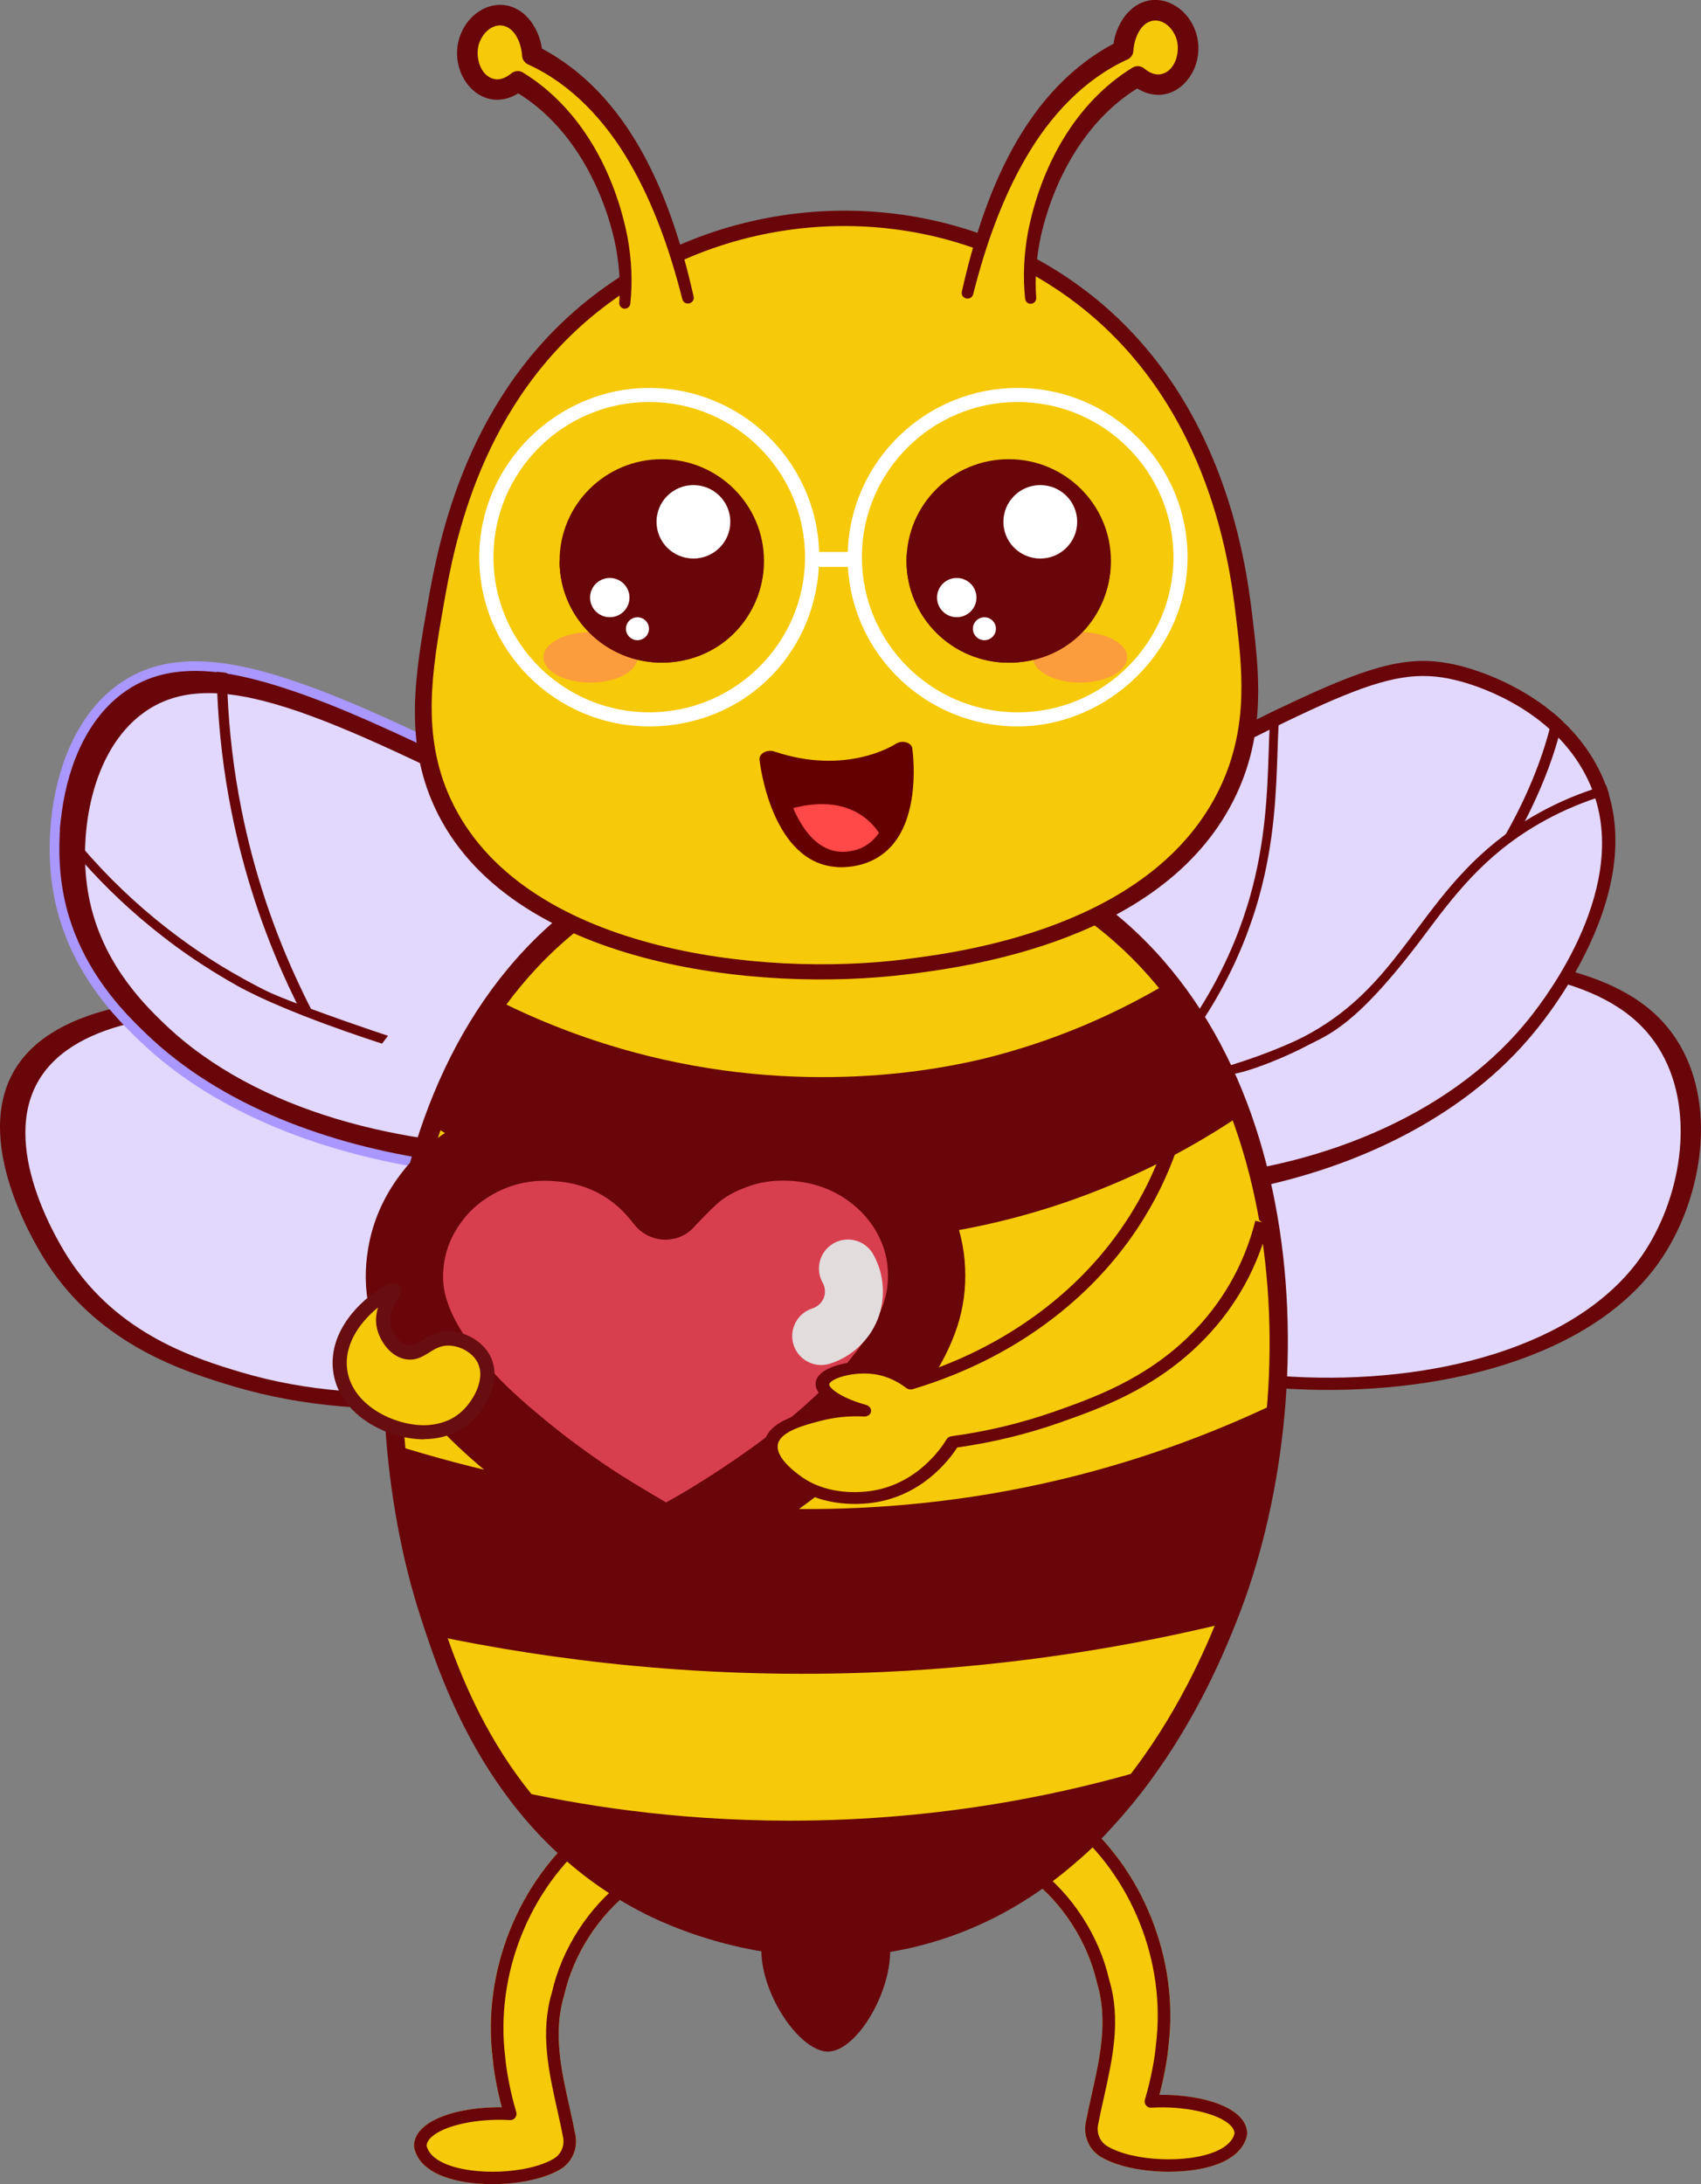 <svg width="88" height="113" viewBox="0 0 88 113" fill="none" xmlns="http://www.w3.org/2000/svg">
<rect x="0" y="0" width="88" height="113" fill="#808080" stroke="none"/>
<path d="M33.537 96.384C33.483 96.942 33.19 97.428 32.689 97.788C30.973 99.075 29.663 101.116 29.183 103.243C28.602 105.167 29.038 107.12 29.459 109.008C29.565 109.483 29.678 109.978 29.77 110.462C29.903 111.164 29.589 111.878 28.985 112.235C28.667 112.424 28.279 112.577 27.849 112.695C26.24 113.141 24.035 113.102 22.719 112.512C21.981 112.182 21.537 111.692 21.424 111.096C21.421 111.079 21.418 111.058 21.418 111.04C21.415 110.701 21.566 110.379 21.857 110.102C22.689 109.317 24.477 109.005 25.959 109.025C25.698 108.049 25.535 107.069 25.487 106.512C24.924 102.036 26.806 97.319 30.283 94.511C30.288 94.508 30.291 94.505 30.297 94.499C31.37 93.726 32.532 94.151 33.128 94.968C33.439 95.396 33.581 95.897 33.537 96.384Z" fill="#F6C909"/>
<path d="M27.849 112.698C26.24 113.144 24.032 113.105 22.719 112.512C21.984 112.182 21.537 111.689 21.424 111.093C21.421 111.076 21.418 111.055 21.418 111.037C21.415 110.698 21.566 110.373 21.86 110.099C22.692 109.314 24.48 109.002 25.959 109.022C25.698 108.046 25.535 107.066 25.49 106.509C24.927 102.033 26.806 97.316 30.283 94.507C30.289 94.505 30.291 94.499 30.297 94.496C31.37 93.723 32.532 94.148 33.128 94.965C33.436 95.39 33.581 95.894 33.537 96.384C33.483 96.941 33.19 97.428 32.689 97.788C30.976 99.074 29.663 101.113 29.183 103.243C28.602 105.166 29.038 107.119 29.462 109.008C29.568 109.485 29.678 109.978 29.77 110.462C29.903 111.164 29.589 111.878 28.985 112.235C28.667 112.424 28.279 112.577 27.849 112.698ZM22.07 111.008C22.153 111.379 22.461 111.689 22.989 111.925C24.471 112.592 27.328 112.471 28.653 111.68C29.023 111.459 29.216 111.02 29.133 110.583C29.041 110.108 28.934 109.618 28.827 109.146C28.389 107.178 27.932 105.14 28.555 103.078C29.062 100.827 30.463 98.647 32.304 97.269C33.075 96.714 33.009 95.903 32.603 95.345C32.2 94.788 31.45 94.472 30.689 95.018C27.387 97.691 25.6 102.172 26.139 106.444C26.19 107.066 26.388 108.205 26.708 109.27C26.738 109.37 26.717 109.483 26.652 109.565C26.587 109.648 26.483 109.695 26.376 109.686C24.705 109.583 22.956 109.963 22.31 110.571C22.159 110.716 22.079 110.857 22.073 111.008H22.07Z" fill="#69060A"/>
<path d="M52.403 95.741C52.456 96.299 52.749 96.786 53.25 97.146C54.966 98.432 56.276 100.473 56.756 102.6C57.337 104.524 56.901 106.477 56.481 108.365C56.374 108.84 56.261 109.336 56.169 109.82C56.036 110.522 56.35 111.236 56.955 111.593C57.272 111.781 57.66 111.935 58.09 112.053C59.699 112.498 61.904 112.46 63.22 111.87C63.958 111.539 64.403 111.05 64.515 110.454C64.518 110.436 64.521 110.415 64.521 110.398C64.524 110.058 64.373 109.737 64.083 109.46C63.25 108.675 61.463 108.362 59.981 108.383C60.242 107.406 60.405 106.427 60.452 105.869C61.015 101.394 59.133 96.677 55.657 93.868C55.651 93.865 55.648 93.862 55.642 93.856C54.569 93.083 53.407 93.508 52.812 94.325C52.5 94.753 52.358 95.255 52.403 95.741Z" fill="#F6C909"/>
<path d="M58.09 112.056C59.699 112.501 61.907 112.463 63.22 111.87C63.955 111.539 64.403 111.047 64.515 110.451C64.518 110.433 64.521 110.412 64.521 110.395C64.524 110.055 64.373 109.731 64.08 109.457C63.247 108.672 61.46 108.359 59.981 108.38C60.242 107.403 60.404 106.424 60.449 105.866C61.012 101.391 59.133 96.674 55.657 93.865C55.651 93.862 55.648 93.856 55.642 93.853C54.569 93.08 53.407 93.505 52.811 94.322C52.503 94.747 52.358 95.251 52.402 95.741C52.456 96.299 52.749 96.786 53.25 97.145C54.963 98.432 56.276 100.47 56.756 102.6C57.337 104.524 56.901 106.477 56.478 108.365C56.371 108.843 56.261 109.336 56.169 109.819C56.036 110.522 56.35 111.235 56.955 111.592C57.272 111.781 57.66 111.935 58.09 112.056ZM63.869 110.365C63.786 110.737 63.478 111.047 62.95 111.283C61.468 111.949 58.611 111.828 57.287 111.038C56.916 110.817 56.724 110.377 56.806 109.94C56.898 109.465 57.005 108.976 57.112 108.504C57.55 106.536 58.007 104.497 57.385 102.435C56.878 100.184 55.476 98.004 53.635 96.626C52.865 96.072 52.93 95.26 53.336 94.703C53.739 94.145 54.489 93.829 55.251 94.375C58.552 97.048 60.339 101.529 59.8 105.801C59.75 106.424 59.551 107.563 59.231 108.628C59.201 108.728 59.222 108.84 59.287 108.923C59.352 109.005 59.456 109.052 59.563 109.044C61.234 108.94 62.983 109.321 63.629 109.929C63.78 110.073 63.86 110.215 63.866 110.365H63.869Z" fill="#69060A"/>
<path d="M52.331 52.129C56.586 47.412 63.599 48.078 72.045 48.884C79.164 49.562 84.647 50.085 86.947 54.138C88.859 57.507 87.967 62.239 85.859 65.263C78.895 75.264 53.943 73.32 49.743 63.835C48.057 60.024 49.725 55.014 52.328 52.129H52.331Z" fill="#69060A"/>
<path d="M53.202 52.562C57.226 48.099 63.862 48.733 71.856 49.494C78.589 50.134 83.779 50.63 85.954 54.465C87.762 57.651 86.917 62.13 84.926 64.988C78.337 74.45 54.728 72.612 50.757 63.637C49.162 60.032 50.742 55.294 53.202 52.565V52.562Z" fill="#E2D7FC"/>
<path d="M81.5 50.302C81.375 50.521 81.251 50.733 81.129 50.931C80.457 52.028 79.858 52.795 79.653 53.055C73.118 61.454 59.082 63.908 50.125 60.867C49.764 60.746 49.411 60.61 49.067 60.472C47.043 59.646 45.333 58.51 44.106 57.07C43.614 56.495 41.809 54.377 42.088 51.816C42.449 48.518 46.023 46.842 54.506 42.546C58.323 40.614 61.316 39.068 63.729 37.862C63.928 37.761 64.126 37.664 64.316 37.567C64.778 37.336 65.217 37.118 65.635 36.915C65.83 36.82 66.02 36.729 66.21 36.64C70.658 34.504 72.683 33.917 74.873 34.307C75.054 34.336 75.237 34.374 75.421 34.419C75.537 34.445 75.655 34.478 75.771 34.51C76.349 34.672 78.468 35.31 80.365 36.891C80.525 37.024 80.688 37.165 80.842 37.316C81.657 38.083 82.395 39.042 82.913 40.228C82.97 40.355 83.02 40.484 83.07 40.614C83.136 40.785 83.192 40.959 83.242 41.133C84.221 44.452 82.836 47.939 81.5 50.297V50.302Z" fill="#69060A"/>
<path d="M44.239 51.388C44.577 48.314 47.905 46.756 55.807 42.753C69.63 35.752 71.882 34.23 75.617 35.268C76.434 35.495 80.596 36.758 82.267 40.593C84.529 45.78 79.855 51.733 79.232 52.539C71.455 62.534 52.271 63.49 46.121 56.279C45.662 55.742 43.981 53.769 44.242 51.385L44.239 51.388Z" fill="#E2D7FC"/>
<path d="M42.502 61.062C36.604 57.002 33.655 54.975 27.6 53.645C23.421 52.727 4.213 48.509 0.591 55.654C-1.332 59.448 2.017 64.717 2.455 65.39C5.209 69.608 9.551 70.971 12.079 71.724C26.734 76.09 44.615 66.9 44.055 62.761C43.966 62.112 43.444 61.708 42.502 61.062Z" fill="#69060A"/>
<path d="M40.553 61.15C35.108 57.403 32.385 55.53 26.795 54.303C22.936 53.456 5.204 49.562 1.858 56.158C0.083 59.66 3.174 64.525 3.577 65.144C6.12 69.039 10.13 70.298 12.462 70.992C25.992 75.022 42.5 66.54 41.984 62.719C41.904 62.121 41.421 61.749 40.55 61.15H40.553Z" fill="#E2D7FC"/>
<path d="M43.045 55.507C42.698 56.791 41.255 57.909 39.106 58.755C38.676 58.927 38.214 59.086 37.731 59.233C29.853 61.626 15.301 60.918 7.572 53.492C7.391 53.321 7.186 53.118 6.958 52.888C6.727 52.652 6.475 52.386 6.217 52.088C5.023 50.71 3.659 48.669 3.224 45.919C3.093 45.105 3.043 44.202 3.085 43.27C3.096 42.999 3.117 42.727 3.144 42.453C3.405 39.928 4.368 37.34 6.33 35.877C6.665 35.629 7.014 35.42 7.379 35.255C7.554 35.175 7.732 35.104 7.918 35.042C8.834 34.735 9.851 34.647 10.995 34.753C11.176 34.771 11.359 34.791 11.546 34.818C14.089 35.178 17.228 36.411 21.169 38.249C21.368 38.343 21.567 38.435 21.771 38.529C23.763 39.467 25.953 40.553 28.371 41.745C35.354 45.197 40.89 48.041 42.808 53.489C43.116 54.363 43.202 54.92 43.042 55.504L43.045 55.507Z" stroke="#AA97FF" stroke-miterlimit="10"/>
<path d="M43.045 55.507C42.698 56.791 41.255 57.909 39.106 58.755C38.676 58.927 38.214 59.086 37.731 59.233C29.853 61.626 15.301 60.918 7.572 53.492C7.391 53.321 7.186 53.118 6.958 52.888C6.727 52.652 6.475 52.386 6.217 52.088C5.023 50.71 3.659 48.669 3.224 45.919C3.093 45.105 3.043 44.202 3.085 43.27C3.096 42.999 3.117 42.727 3.144 42.453C3.405 39.928 4.368 37.34 6.33 35.877C6.665 35.629 7.014 35.42 7.379 35.255C7.554 35.175 7.732 35.104 7.918 35.042C8.834 34.735 9.851 34.647 10.995 34.753C11.176 34.771 11.359 34.791 11.546 34.818C13.807 35.148 16.552 36.231 17.868 36.78C19.213 37.34 20.704 38.031 21.169 38.249C21.169 38.249 21.46 38.385 21.771 38.529C23.763 39.467 25.953 40.553 28.371 41.745C35.354 45.197 40.89 48.041 42.808 53.489C43.116 54.363 43.202 54.92 43.042 55.504L43.045 55.507Z" fill="#69060A"/>
<path d="M40.593 52.964C38.848 48.005 33.806 45.412 27.443 42.27C16.889 37.054 11.051 34.169 7.367 36.921C4.723 38.895 4.068 43.114 4.539 46.07C5.108 49.645 7.393 51.902 8.499 52.964C18.128 62.216 39.39 60.018 40.807 54.799C40.952 54.268 40.875 53.758 40.593 52.964Z" fill="#E2D7FC"/>
<path d="M32.725 44.919C18.953 52.014 17.933 71.892 21.756 83.651C22.868 87.074 25.399 94.859 33.14 98.898C34.183 99.444 40.099 102.409 47.215 100.754C58.285 98.175 62.896 86.581 63.981 83.861C68.702 71.993 67.926 52.763 54.873 45.335C48.172 41.52 39.408 41.482 32.728 44.922L32.725 44.919Z" fill="#69060A"/>
<path d="M33.152 46.008C19.937 52.816 18.959 71.889 22.628 83.171C23.695 86.454 26.122 93.924 33.55 97.801C34.551 98.323 40.227 101.17 47.055 99.579C57.678 97.104 62.102 85.982 63.143 83.368C67.674 71.981 66.927 53.53 54.406 46.403C47.977 42.742 39.566 42.706 33.155 46.008H33.152Z" fill="#F6C909"/>
<path d="M46.97 50.406C49.928 50.031 60.417 48.709 63.973 41.083C65.503 37.809 65.129 34.702 64.785 31.846C64.442 28.985 63.259 19.954 55.482 14.544C48.082 9.39 37.871 9.75 30.661 15.325C24.114 20.385 22.697 27.979 22.128 31.212C21.491 34.849 20.886 38.289 22.481 41.753C26.268 49.981 39.244 51.379 46.967 50.403L46.97 50.406Z" fill="#69060A"/>
<path d="M46.822 49.627C49.664 49.267 59.735 47.995 63.152 40.676C64.619 37.531 64.26 34.549 63.931 31.808C63.602 29.058 62.464 20.388 54.998 15.193C47.891 10.245 38.087 10.59 31.161 15.942C24.875 20.798 23.515 28.094 22.969 31.2C22.356 34.693 21.778 37.997 23.307 41.322C26.944 49.226 39.406 50.565 46.822 49.63V49.627Z" fill="#F6C909"/>
<path opacity="0.5" d="M32.98 34.009C32.98 34.732 31.889 35.316 30.547 35.316C29.204 35.316 28.113 34.729 28.113 34.009C28.113 33.289 29.204 32.702 30.547 32.702C31.889 32.702 32.98 33.289 32.98 34.009Z" fill="#FF7271"/>
<path opacity="0.5" d="M53.445 34.009C53.445 34.732 54.536 35.316 55.879 35.316C57.221 35.316 58.312 34.729 58.312 34.009C58.312 33.289 57.221 32.702 55.879 32.702C54.536 32.702 53.445 33.289 53.445 34.009Z" fill="#FF7271"/>
<path d="M34.237 34.283C37.157 34.283 39.524 31.927 39.524 29.02C39.524 26.113 37.157 23.757 34.237 23.757C31.316 23.757 28.949 26.113 28.949 29.02C28.949 31.927 31.316 34.283 34.237 34.283Z" fill="#69060A"/>
<g style="mix-blend-mode:overlay">
<path d="M36.937 30.498C35.641 31 34.364 30.932 33.107 30.359C31.581 29.663 30.369 28.3 28.949 29.079C28.982 31.958 31.335 34.283 34.234 34.283C37.132 34.283 39.334 32.1 39.503 29.345C38.641 29.749 37.787 30.168 36.934 30.498H36.937Z" fill="#69060A"/>
</g>
<path d="M37.782 26.997C37.782 28.047 36.929 28.896 35.873 28.896C34.818 28.896 33.965 28.047 33.965 26.997C33.965 25.946 34.818 25.097 35.873 25.097C36.929 25.097 37.782 25.946 37.782 26.997Z" fill="white"/>
<path d="M32.566 30.917C32.566 31.478 32.11 31.932 31.547 31.932C30.984 31.932 30.527 31.478 30.527 30.917C30.527 30.357 30.984 29.902 31.547 29.902C32.11 29.902 32.566 30.357 32.566 30.917Z" fill="white"/>
<path d="M32.383 32.529C32.383 32.201 32.65 31.936 32.978 31.936C33.307 31.936 33.574 32.201 33.574 32.529C33.574 32.856 33.307 33.121 32.978 33.121C32.65 33.121 32.383 32.856 32.383 32.529Z" fill="white"/>
<path d="M52.186 34.283C55.106 34.283 57.473 31.927 57.473 29.02C57.473 26.113 55.106 23.757 52.186 23.757C49.266 23.757 46.898 26.113 46.898 29.02C46.898 31.927 49.266 34.283 52.186 34.283Z" fill="#69060A"/>
<g style="mix-blend-mode:overlay">
<path d="M53.976 31.248C51.237 31.868 49.397 30.056 47.257 28.749C47.144 28.681 47.035 28.62 46.922 28.561C46.907 28.714 46.898 28.867 46.898 29.024C46.898 31.93 49.267 34.287 52.186 34.287C55.105 34.287 57.242 32.148 57.452 29.431C56.288 30.053 55.31 30.947 53.976 31.248Z" fill="#69060A"/>
</g>
<path d="M55.727 26.997C55.727 28.047 54.874 28.896 53.819 28.896C52.764 28.896 51.91 28.047 51.91 26.997C51.91 25.946 52.764 25.097 53.819 25.097C54.874 25.097 55.727 25.946 55.727 26.997Z" fill="white"/>
<path d="M50.516 30.917C50.516 31.478 50.059 31.932 49.496 31.932C48.933 31.932 48.477 31.478 48.477 30.917C48.477 30.357 48.933 29.902 49.496 29.902C50.059 29.902 50.516 30.357 50.516 30.917Z" fill="white"/>
<path d="M50.332 32.529C50.332 32.201 50.599 31.936 50.928 31.936C51.257 31.936 51.523 32.201 51.523 32.529C51.523 32.856 51.257 33.121 50.928 33.121C50.599 33.121 50.332 32.856 50.332 32.529Z" fill="white"/>
<path d="M46.678 38.777C46.678 38.777 43.906 40.624 39.816 39.243C39.816 39.243 40.424 44.772 43.835 44.456C47.463 44.12 46.678 38.777 46.678 38.777Z" fill="#650000"/>
<path d="M45.714 43.539C45.714 43.539 44.638 40.621 40.539 41.949C40.539 41.949 42.184 46.159 45.714 43.539Z" fill="#FF4848"/>
<path d="M43.253 44.854C39.913 44.6 39.317 39.526 39.291 39.299C39.276 39.157 39.365 39.013 39.522 38.927C39.679 38.839 39.883 38.821 40.052 38.877C43.766 40.131 46.238 38.553 46.341 38.485C46.49 38.388 46.694 38.355 46.872 38.402C47.05 38.449 47.174 38.568 47.195 38.709C47.216 38.854 47.699 42.296 45.935 43.96C45.39 44.474 44.694 44.775 43.864 44.851C43.65 44.872 43.446 44.872 43.253 44.857V44.854ZM40.444 39.86C40.77 41.521 41.742 44.249 43.801 44.061C44.341 44.011 44.774 43.822 45.132 43.488C46.205 42.476 46.258 40.5 46.208 39.482C45.147 39.936 43.099 40.52 40.444 39.863V39.86Z" fill="#650000"/>
<path d="M32.327 15.685C32.754 11.054 30.036 5.997 26.791 4.203C25.718 5.082 24.607 4.51 24.272 3.386C23.975 2.392 24.42 1.345 25.25 0.932C26.337 0.392 27.443 1.348 27.538 2.852C31.361 4.672 34.046 8.859 35.59 15.411C34.396 16.128 33.341 16.03 32.327 15.691V15.685Z" fill="#F6C909"/>
<path d="M35.883 15.34C34.76 10.337 32.656 4.82 27.766 2.374L28.065 2.817C28.024 1.596 27.14 0.153 25.733 0.256C24.924 0.321 24.239 0.902 23.91 1.596C22.887 3.714 25.003 6.316 27.123 4.611L26.53 4.664C29.331 6.245 31.082 9.36 31.788 12.431C32.019 13.491 32.117 14.582 32.036 15.662C32.025 15.818 32.143 15.957 32.303 15.969C32.457 15.981 32.594 15.866 32.608 15.715C32.733 14.576 32.671 13.423 32.469 12.299C31.817 8.936 30.054 5.584 27.043 3.746C26.847 3.631 26.613 3.664 26.45 3.799C26.204 4 25.934 4.118 25.697 4.106C24.799 4.041 24.491 2.761 24.867 2.053C25.294 1.177 26.269 1.009 26.755 1.95C26.903 2.224 26.986 2.551 27.01 2.885C27.022 3.08 27.137 3.242 27.3 3.324C29.574 4.354 31.325 6.266 32.567 8.408C33.201 9.493 33.726 10.65 34.173 11.836C34.621 13.022 34.986 14.246 35.3 15.479C35.397 15.845 35.961 15.73 35.883 15.34Z" fill="#69060A"/>
<path d="M53.318 15.434C52.891 10.803 55.609 5.746 58.854 3.952C59.927 4.831 61.038 4.259 61.373 3.135C61.67 2.141 61.225 1.094 60.395 0.681C59.307 0.141 58.202 1.097 58.107 2.601C54.284 4.421 51.599 8.608 50.055 15.16C51.249 15.877 52.304 15.78 53.318 15.44V15.434Z" fill="#F6C909"/>
<path d="M49.761 15.086C50.884 10.083 52.989 4.566 57.879 2.121L57.58 2.563C57.621 1.342 58.504 -0.101 59.912 0.002C60.721 0.067 61.406 0.648 61.735 1.342C62.757 3.46 60.641 6.062 58.522 4.357L59.115 4.41C56.314 5.991 54.562 9.107 53.857 12.178C53.626 13.237 53.528 14.328 53.608 15.408C53.62 15.564 53.501 15.703 53.341 15.715C53.187 15.727 53.051 15.612 53.036 15.461C52.912 14.322 52.974 13.169 53.175 12.045C53.827 8.682 55.591 5.33 58.602 3.492C58.798 3.377 59.032 3.41 59.195 3.545C59.441 3.746 59.711 3.864 59.948 3.852C60.846 3.787 61.154 2.507 60.777 1.799C60.351 0.923 59.376 0.755 58.889 1.696C58.741 1.97 58.658 2.298 58.635 2.631C58.623 2.826 58.507 2.988 58.344 3.07C56.071 4.1 54.319 6.012 53.078 8.154C52.443 9.239 51.919 10.396 51.471 11.582C51.024 12.768 50.659 13.992 50.345 15.225C50.247 15.591 49.684 15.476 49.761 15.086Z" fill="#69060A"/>
<path d="M25.48 51.615C27.468 52.636 30.462 53.946 34.276 54.807C42.904 56.758 49.794 55.073 51.558 54.601C55.203 53.627 58.152 52.2 60.354 50.893C61.024 51.453 61.943 52.356 62.734 53.675C63.691 55.265 64.041 56.76 64.183 57.693C61.223 59.69 55.023 63.28 46.383 64.08C44.054 64.295 34.572 64.953 24.961 59.752C23.722 59.082 22.735 58.454 22.062 57.999C23.201 55.87 24.339 53.742 25.477 51.612L25.48 51.615Z" fill="#69060A"/>
<path d="M20.202 74.689C24.775 76.141 28.868 76.925 32.205 77.368C36.512 77.937 44.781 78.952 54.869 76.545C59.614 75.412 63.384 73.851 65.942 72.63C66.001 74.993 65.654 76.778 65.32 77.987C65.124 78.698 64.81 79.628 64.181 81.489C63.826 82.54 63.526 83.407 63.319 83.997C58.45 85.174 52.492 86.198 45.658 86.504C36.39 86.918 28.465 85.879 22.443 84.616C21.912 83.091 21.58 81.814 21.373 80.908C21.29 80.542 21.189 80.082 20.75 77.716C20.519 76.465 20.33 75.427 20.199 74.695L20.202 74.689Z" fill="#69060A"/>
<path d="M26.242 92.546C29.849 93.375 34.825 94.186 40.788 94.195C48.965 94.204 55.506 92.693 59.629 91.448C59.001 92.646 57.868 94.451 55.933 96.109C53.39 98.287 50.827 99.039 49.125 99.517C47.119 100.083 40.234 102.019 33.189 98.434C29.876 96.75 27.647 94.413 26.242 92.546Z" fill="#69060A"/>
<path d="M52.646 20.07C47.89 20.07 44.001 23.852 43.859 28.557H42.377C42.235 23.852 38.346 20.07 33.586 20.07C28.827 20.07 24.793 23.996 24.793 28.826C24.793 33.655 28.738 37.582 33.586 37.582C38.435 37.582 42.104 33.923 42.365 29.33H43.865C44.126 33.926 47.964 37.582 52.643 37.582C57.323 37.582 61.437 33.655 61.437 28.826C61.437 23.996 57.492 20.07 52.643 20.07H52.646ZM33.586 36.853C29.144 36.853 25.528 33.251 25.528 28.826C25.528 24.4 29.144 20.798 33.586 20.798C38.029 20.798 41.648 24.4 41.648 28.826C41.648 33.251 38.032 36.853 33.586 36.853ZM52.646 36.853C48.204 36.853 44.588 33.251 44.588 28.826C44.588 24.4 48.204 20.798 52.646 20.798C57.089 20.798 60.708 24.4 60.708 28.826C60.708 33.251 57.092 36.853 52.646 36.853Z" fill="white"/>
<path d="M28.984 82.014C29.493 82.014 29.906 81.603 29.906 81.096C29.906 80.59 29.493 80.179 28.984 80.179C28.475 80.179 28.062 80.59 28.062 81.096C28.062 81.603 28.475 82.014 28.984 82.014Z" fill="#69060A"/>
<path d="M39.953 99.098C38.175 101.272 40.982 106.193 42.867 106.14C44.758 106.087 47.277 100.974 45.386 98.921C44.147 97.576 41.121 97.667 39.953 99.095V99.098Z" fill="#69060A"/>
<path d="M83.241 41.08C83.034 41.139 82.829 41.204 82.625 41.272C81.555 41.629 80.538 42.083 79.584 42.638C76.756 44.278 75.195 46.37 73.683 48.391C70.135 53.135 68.698 53.527 67.678 54.07C66.054 54.931 63.526 55.855 63.34 55.518C63.292 55.433 63.402 55.282 63.508 55.161C64.59 54.831 65.468 54.504 66.102 54.244C66.858 53.937 67.243 53.742 67.45 53.636C68.013 53.344 68.52 53.029 68.988 52.695C70.835 51.379 72.032 49.777 73.289 48.099C74.83 46.037 76.424 43.907 79.338 42.216C80.319 41.647 81.362 41.178 82.465 40.815C82.669 40.744 82.877 40.679 83.087 40.62C83.143 40.773 83.197 40.927 83.241 41.08Z" fill="#69060A"/>
<path d="M20.075 53.589C19.971 53.725 19.868 53.858 19.764 53.993C19.506 53.911 14.791 52.409 12.251 50.987C11.626 50.636 11.018 50.258 11.018 50.258C10.147 49.718 9.275 49.117 8.413 48.444C6.892 47.264 5.493 45.951 4.228 44.517C3.837 44.075 3.454 43.617 3.09 43.151C3.099 42.921 3.117 42.685 3.14 42.452C3.484 42.907 3.846 43.355 4.213 43.789C5.556 45.364 7.055 46.798 8.7 48.075C9.423 48.636 10.152 49.149 10.882 49.621C11.243 49.854 11.605 50.075 11.966 50.285C12.429 50.556 12.891 50.81 13.347 51.046C13.347 51.046 13.555 51.152 13.756 51.255C14.423 51.592 16.803 52.495 20.072 53.589H20.075Z" fill="#69060A"/>
<path d="M16.343 52.684C16.239 52.646 16.136 52.604 16.032 52.566C15.828 52.528 15.712 52.442 15.65 52.383C15.558 52.295 15.493 52.168 15.359 51.914C15.33 51.861 15.312 51.82 15.306 51.811C15.178 51.548 15.051 51.283 14.927 51.017C13.587 48.135 12.597 45.108 11.975 41.993C11.569 39.957 11.323 37.889 11.237 35.818C11.222 35.461 11.213 35.107 11.207 34.753C11.379 34.768 11.557 34.788 11.738 34.815C11.741 35.16 11.752 35.502 11.767 35.847C11.853 37.877 12.096 39.898 12.493 41.889C13.125 45.058 14.144 48.135 15.531 51.059C15.656 51.324 15.783 51.592 15.916 51.855C15.985 51.997 16.059 52.135 16.13 52.277C16.198 52.413 16.269 52.545 16.34 52.681L16.343 52.684Z" fill="#69060A"/>
<path d="M65.727 36.874C65.889 36.797 66.049 36.717 66.207 36.644C66.186 36.883 66.168 37.127 66.153 37.378C66.127 37.856 66.109 38.364 66.091 38.898C66.02 41.007 65.934 43.541 65.134 46.409C65.089 46.58 65.036 46.754 64.983 46.931C64.849 47.37 64.695 47.819 64.526 48.273C63.827 50.138 62.869 51.919 61.69 53.572L61.316 53.306C62.475 51.686 63.409 49.94 64.099 48.114C64.251 47.71 64.387 47.311 64.508 46.922C64.565 46.745 64.615 46.571 64.665 46.397C65.478 43.532 65.564 40.992 65.635 38.883C65.649 38.443 65.664 38.018 65.685 37.608C65.697 37.358 65.712 37.113 65.727 36.874Z" fill="#69060A"/>
<path d="M80.84 37.319C80.775 37.597 80.704 37.877 80.624 38.163C80.25 39.499 79.69 40.916 78.955 42.358C78.955 42.358 78.913 42.435 78.445 43.308C78.273 43.423 78.104 43.538 77.932 43.65L77.695 43.512C77.811 43.314 77.924 43.116 78.033 42.922C79.02 41.137 79.74 39.358 80.167 37.724C80.241 37.443 80.306 37.166 80.363 36.895C80.523 37.027 80.686 37.169 80.84 37.319Z" fill="#69060A"/>
<path d="M34.421 62.13C34.865 61.681 35.277 61.233 35.728 60.823C36.389 60.218 37.18 59.805 38.039 59.498C39.062 59.132 40.126 59.023 41.199 59.109C42.63 59.224 43.94 59.69 45.09 60.531C46.098 61.268 46.854 62.194 47.358 63.289C47.707 64.05 47.897 64.853 47.932 65.693C47.965 66.49 47.87 67.26 47.621 68.015C47.358 68.812 46.975 69.558 46.51 70.269C45.523 71.771 44.269 73.057 42.912 74.258C41.024 75.924 38.955 77.364 36.795 78.689C36.078 79.128 35.334 79.533 34.593 79.94C34.51 79.987 34.344 79.984 34.261 79.934C33.206 79.314 32.145 78.698 31.11 78.046C30.366 77.58 29.646 77.075 28.938 76.562C28.295 76.099 27.666 75.612 27.056 75.11C26.374 74.55 25.698 73.983 25.061 73.379C23.974 72.349 23.001 71.225 22.21 69.974C21.68 69.133 21.259 68.236 21.051 67.275C20.885 66.505 20.885 65.729 21.016 64.938C21.22 63.69 21.765 62.599 22.581 61.628C23.117 60.988 23.778 60.466 24.528 60.041C25.227 59.646 25.974 59.371 26.762 59.221C27.542 59.07 28.336 59.059 29.133 59.141C30.384 59.268 31.519 59.66 32.545 60.351C33.22 60.805 33.792 61.357 34.281 61.988C34.317 62.035 34.353 62.082 34.394 62.124C34.409 62.138 34.438 62.141 34.421 62.136V62.13Z" fill="#D83F4E" stroke="#69060A" stroke-width="4" stroke-linecap="round" stroke-linejoin="round"/>
<path d="M60.462 59.566C59.846 61.286 58.328 64.655 54.662 67.629C51.858 69.904 48.933 71.022 47.101 71.574C46.784 71.329 46.138 70.904 45.237 70.786C44.052 70.629 42.593 71.025 42.546 71.582C42.508 72.043 43.423 72.618 44.71 72.978C44.179 72.951 43.319 72.96 42.339 73.217C41.423 73.456 40.095 73.804 39.902 74.633C39.689 75.547 40.996 76.462 41.289 76.668C42.736 77.68 44.493 77.506 44.822 77.477C47.682 77.22 49.12 74.895 49.289 74.609C50.61 74.432 52.51 74.081 54.659 73.326C56.654 72.627 59.437 71.647 61.822 69.296C63.956 67.193 64.872 64.877 65.29 63.239" fill="#F6C909"/>
<path d="M64.126 66.933C64.799 65.823 65.303 64.614 65.635 63.313L64.944 63.159C64.364 65.446 63.222 67.44 61.554 69.086C59.221 71.387 56.501 72.343 54.518 73.04C52.826 73.632 51.044 74.06 49.225 74.305C49.118 74.32 49.02 74.37 48.976 74.459C48.97 74.464 48.967 74.473 48.961 74.482C48.682 74.942 47.328 76.94 44.773 77.17C43.505 77.285 42.349 77.019 41.504 76.429C40.585 75.786 40.138 75.172 40.247 74.703C40.398 74.048 41.634 73.724 42.45 73.511C43.17 73.323 43.925 73.246 44.702 73.284C44.88 73.293 45.034 73.187 45.06 73.034C45.087 72.883 44.978 72.733 44.809 72.686C43.445 72.305 42.885 71.794 42.9 71.618C42.903 71.57 42.962 71.505 43.054 71.441C43.425 71.187 44.349 70.98 45.197 71.092C45.947 71.19 46.522 71.532 46.874 71.803C46.972 71.88 47.108 71.904 47.23 71.868C50.123 70.998 52.707 69.65 54.909 67.862C58.35 65.074 60.013 61.867 60.801 59.672L60.125 59.469C59.361 61.599 57.748 64.705 54.417 67.405C52.331 69.095 49.892 70.381 47.165 71.228C46.593 70.83 45.947 70.573 45.277 70.485C44.308 70.358 43.184 70.555 42.604 70.954C42.289 71.169 42.206 71.396 42.195 71.55C42.156 71.995 42.606 72.402 43.22 72.73C42.882 72.774 42.55 72.839 42.227 72.921C41.258 73.175 39.791 73.562 39.557 74.559C39.441 75.06 39.61 75.875 41.074 76.901C42.07 77.597 43.416 77.91 44.859 77.78C47.6 77.535 49.1 75.544 49.524 74.886C51.338 74.633 53.113 74.202 54.802 73.609C56.85 72.889 59.651 71.904 62.09 69.499C62.885 68.718 63.563 67.859 64.126 66.93V66.933Z" fill="#69060A"/>
<path d="M25.014 70.279C25.583 71.311 24.857 72.689 24.048 73.371C23.325 73.978 22.5 74.064 22.243 74.085C20.429 74.244 17.874 73.037 17.599 70.89C17.278 68.373 20.227 66.641 20.381 66.756C20.476 66.827 19.623 67.68 19.863 68.656C19.993 69.184 20.408 69.825 21.01 69.954C21.792 70.123 22.142 69.273 23.15 69.249C23.858 69.232 24.655 69.633 25.014 70.279Z" fill="#F6C909"/>
<path d="M21.929 74.465C20.053 74.465 17.528 73.22 17.234 70.936C16.968 68.839 18.71 67.228 19.78 66.606C20.13 66.402 20.391 66.308 20.601 66.464C20.895 66.682 20.702 66.998 20.589 67.187C20.4 67.499 20.086 68.022 20.219 68.567C20.326 68.998 20.663 69.502 21.087 69.594C21.33 69.647 21.505 69.547 21.819 69.349C22.142 69.145 22.549 68.895 23.141 68.88C24.027 68.853 24.928 69.361 25.334 70.098C26.025 71.352 25.136 72.925 24.282 73.642C23.906 73.96 23.251 74.356 22.273 74.441C22.16 74.45 22.045 74.456 21.926 74.456L21.929 74.465ZM19.564 67.638C18.776 68.272 17.78 69.429 17.961 70.845C18.212 72.81 20.646 73.863 22.208 73.724C22.839 73.668 23.378 73.456 23.808 73.093C24.451 72.553 25.174 71.341 24.688 70.455C24.413 69.954 23.767 69.606 23.156 69.615C22.765 69.624 22.492 69.792 22.208 69.972C21.864 70.187 21.476 70.429 20.93 70.311C20.177 70.149 19.665 69.385 19.505 68.744C19.407 68.34 19.457 67.963 19.561 67.638H19.564Z" fill="#680E11"/>
<path d="M43.868 65.629C44.221 66.254 44.275 67.036 44.011 67.703C43.747 68.37 43.172 68.904 42.484 69.122" stroke="#E2DCDD" stroke-width="3" stroke-linecap="round" stroke-linejoin="round"/>
</svg>
